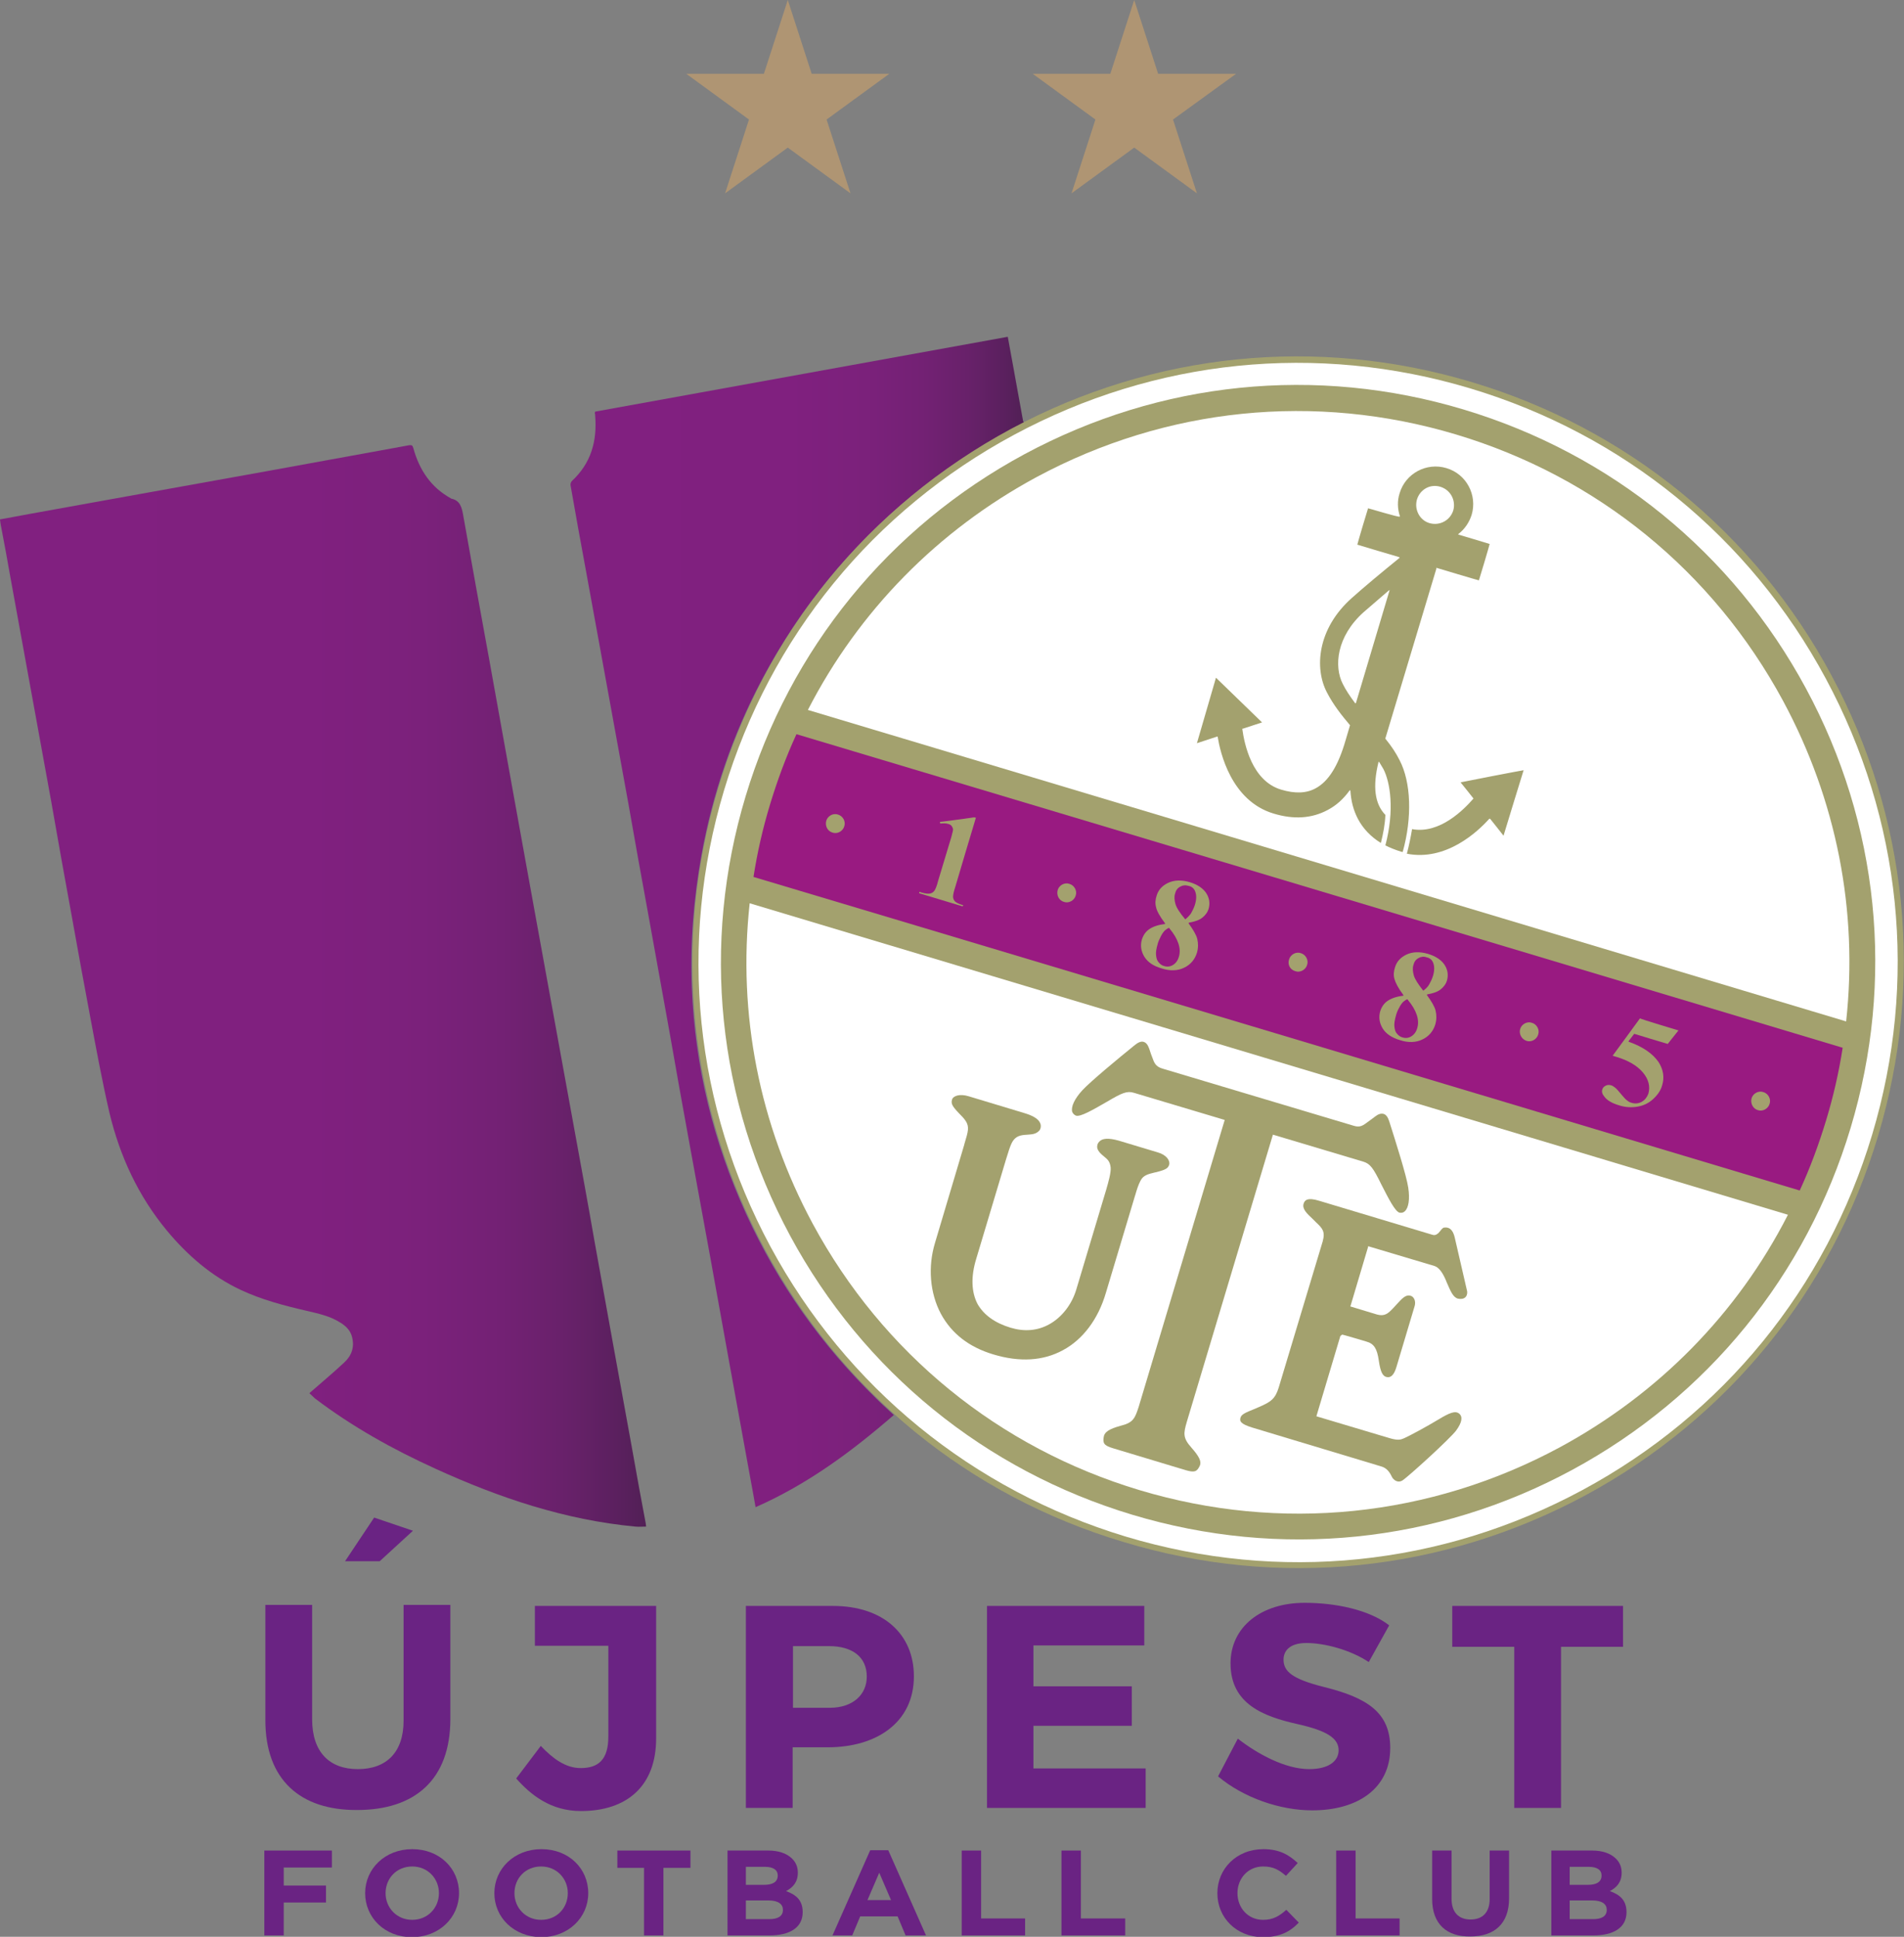 <?xml version="1.0" encoding="UTF-8"?>
<!-- Generator: Adobe Illustrator 25.3.1, SVG Export Plug-In . SVG Version: 6.00 Build 0)  -->
<svg xmlns="http://www.w3.org/2000/svg" xmlns:xlink="http://www.w3.org/1999/xlink" version="1.1" id="Ebene_1_Kopie_2_Kopie" x="0px" y="0px" viewBox="0 0 549.6 559" style="enable-background:new 0 0 549.6 559;" xml:space="preserve">
<rect x="0" y="0" width="549.6" height="559" fill="#808080" stroke="none"/>
<style type="text/css">
	.st0{fill:url(#SVGID_1_);}
	.st1{fill:url(#SVGID_2_);}
	.st2{fill:#AF9573;}
	.st3{fill:#A3A16E;}
	.st4{fill:#FFFFFF;}
	.st5{fill:#991A81;}
	.st6{fill:#6A2383;}
</style>
<g>
	<linearGradient id="SVGID_1_" gradientUnits="userSpaceOnUse" x1="164.621" y1="266.055" x2="295.451" y2="266.055">
		<stop offset="5.586592e-03" style="stop-color:#812080"></stop>
		<stop offset="0.482" style="stop-color:#80207F"></stop>
		<stop offset="0.654" style="stop-color:#7B217B"></stop>
		<stop offset="0.777" style="stop-color:#732174"></stop>
		<stop offset="0.876" style="stop-color:#68216A"></stop>
		<stop offset="0.959" style="stop-color:#5A205E"></stop>
		<stop offset="1" style="stop-color:#522056"></stop>
	</linearGradient>
	<path class="st0" d="M295.5,122.1c-5.5,3.1-11.2,6-16.5,9.5c-25.3,16.5-45.1,38.1-59.2,64.8c-8.4,15.9-14.1,32.7-17.3,50.3   c-2.3,12.7-3.3,25.4-2.8,38.3c0.9,22.8,6.2,44.6,15.7,65.4c9.2,20.1,21.7,37.8,37.5,53.2c1.6,1.6,3.3,3.1,5.1,4.8   c-12.1,10.5-24.9,20-39.9,26.6c-0.5-2.9-1-5.6-1.5-8.3c-2-10.8-3.9-21.6-5.9-32.4c-1.8-10-3.6-19.9-5.4-29.9   c-2.1-11.3-4.1-22.6-6.2-33.9c-2-10.8-3.9-21.6-5.8-32.4c-2-11.3-4.1-22.5-6.1-33.8c-2-10.8-3.9-21.5-5.8-32.3   c-2-10.8-3.9-21.6-5.9-32.4c-2.1-11.7-4.3-23.4-6.4-35.1c-1.5-8.1-3-16.3-4.4-24.4c-0.1-0.4,0.1-1,0.4-1.3   c5.5-5.1,7.3-11.5,6.7-18.8c0-0.2,0-0.5-0.1-0.7c0-0.1,0-0.2,0.1-0.5c39.6-7.2,79.3-14.4,119.1-21.6c0.5,2.8,1,5.5,1.5,8.2   c1,5.3,1.9,10.7,2.9,16c0,0.2,0.2,0.3,0.2,0.5C295.5,122,295.5,122,295.5,122.1z"></path>
	<linearGradient id="SVGID_2_" gradientUnits="userSpaceOnUse" x1="0" y1="284.454" x2="186.441" y2="284.454">
		<stop offset="5.586592e-03" style="stop-color:#812080"></stop>
		<stop offset="0.482" style="stop-color:#80207F"></stop>
		<stop offset="0.654" style="stop-color:#7B217B"></stop>
		<stop offset="0.777" style="stop-color:#732174"></stop>
		<stop offset="0.876" style="stop-color:#68216A"></stop>
		<stop offset="0.959" style="stop-color:#5A205E"></stop>
		<stop offset="1" style="stop-color:#522056"></stop>
	</linearGradient>
	<path class="st1" d="M89.3,402.1c3.4-3,6.8-5.8,10-8.8c2.2-2,3.1-4.5,2.3-7.5c-0.5-1.9-1.8-3.1-3.4-4.1c-3-1.9-6.4-2.6-9.8-3.4   c-6.5-1.5-12.9-3.2-18.9-6c-8.5-4-15.4-10-21.3-17.1c-8.3-10-13.6-21.5-16.6-34c-2.1-9.1-3.8-18.3-5.5-27.4c-1.9-10-3.7-20-5.5-30   c-2-10.8-3.9-21.6-5.8-32.4c-2-10.8-3.9-21.6-5.9-32.4c-2-10.8-3.9-21.6-5.9-32.4c-0.9-5.1-1.8-10.1-2.8-15.2   c-0.1-0.5-0.1-0.9-0.2-1.5c3-0.5,5.8-1.1,8.7-1.6c11.3-2,22.5-4.1,33.8-6.1c11.7-2.1,23.3-4.2,35-6.3c10.8-2,21.6-3.9,32.4-5.9   c2.7-0.5,5.5-1,8.2-1.5c0.8-0.1,1,0.1,1.2,0.8c1.7,6.2,5,11.3,10.8,14.5c0,0,0.1,0,0.1,0.1c2.6,0.5,3.1,2.5,3.5,4.8   c2.5,14,5,28,7.6,42.1c2.3,12.6,4.5,25.2,6.8,37.8c2.1,11.6,4.2,23.2,6.3,34.8c1.9,10.4,3.8,20.9,5.7,31.3   c2,10.8,3.9,21.6,5.9,32.4c1.9,10.4,3.8,20.7,5.6,31.1c1.8,10,3.6,19.9,5.4,29.9c1.8,9.9,3.6,19.8,5.4,29.7   c1.3,7.3,2.6,14.6,4,21.9c0,0.3,0.1,0.5,0.1,0.9c-1.1,0-2.1,0.1-3.1,0c-20.3-1.9-39.3-8.3-57.7-16.7c-12.3-5.6-24-12.1-34.8-20.3   C90.3,403,89.7,402.5,89.3,402.1z"></path>
</g>
<polygon class="st2" points="227.4,0 234.3,21.3 256.7,21.3 238.6,34.5 245.5,55.8 227.4,42.6 209.3,55.8 216.2,34.5 198.1,21.3   220.5,21.3 "></polygon>
<polygon class="st2" points="327.4,0 334.3,21.3 356.8,21.3 338.6,34.5 345.5,55.8 327.4,42.6 309.3,55.8 316.2,34.5 298.1,21.3   320.5,21.3 "></polygon>
<path class="st3" d="M220.8,360.6c-22.1-41.1-26.9-88.4-13.5-133.1c13.4-44.7,43.4-81.5,84.5-103.7c41.1-22.1,88.4-26.9,133.1-13.5  c44.7,13.4,81.6,43.4,103.7,84.5c22.1,41.1,26.9,88.4,13.5,133.1c-13.4,44.7-43.4,81.5-84.5,103.7c-41.1,22.1-88.4,27-133.1,13.5  C279.7,431.8,242.9,401.7,220.8,360.6z"></path>
<path class="st4" d="M222.4,359.8c-21.9-40.7-26.7-87.4-13.4-131.7c13.3-44.3,43-80.7,83.7-102.6c40.7-21.9,87.4-26.7,131.7-13.4  c44.3,13.3,80.7,43,102.6,83.7c21.9,40.7,26.7,87.4,13.4,131.7c-13.3,44.3-43,80.7-83.7,102.6c-40.7,21.9-87.4,26.7-131.7,13.4  C280.7,430.1,244.3,400.4,222.4,359.8z"></path>
<path class="st3" d="M228.1,356.7c-21.1-39.2-25.7-84.2-12.9-126.8c12.8-42.6,41.4-77.7,80.5-98.8c39.2-21.1,84.2-25.7,126.8-12.9  c42.6,12.8,77.7,41.4,98.8,80.5c21.1,39.1,25.7,84.2,12.9,126.8c-12.8,42.6-41.4,77.7-80.5,98.8s-84.2,25.7-126.8,12.9  C284.3,424.4,249.2,395.8,228.1,356.7z"></path>
<path class="st4" d="M516.1,350.6c-14.6,28.6-37.5,51.8-66,67.2c-37.4,20.1-80.4,24.5-121.1,12.3s-74.2-39.5-94.4-76.9  c-15.4-28.6-21.7-60.5-18.2-92.5C216.7,260.8,515.9,350.5,516.1,350.6z"></path>
<path class="st4" d="M299.2,137.7c37.4-20.1,80.4-24.5,121.1-12.3s74.2,39.5,94.4,76.9c15.4,28.6,21.7,60.5,18.2,92.5  c-0.2-0.1-299.4-89.8-299.7-89.9C247.9,176.3,270.7,153.1,299.2,137.7z"></path>
<path class="st5" d="M531.9,302.4c-1.1,7.1-2.7,14.1-4.8,21c-2.1,6.9-4.6,13.7-7.6,20.2c-0.2-0.1-301.8-90.5-302-90.5  c1.1-7.1,2.7-14.1,4.8-21c2.1-6.9,4.6-13.7,7.6-20.2C230,211.9,531.7,302.3,531.9,302.4z"></path>
<path class="st6" d="M154.4,463.5h35v38.2c0,6.9-2.1,12.1-5.8,15.6c-3.8,3.6-9.3,5.4-15.9,5.4c-8.8,0-14.5-4.7-18.7-9.4l7.1-9.4  c3.5,3.7,7.2,6.4,11.5,6.4c5.1,0,8-2.4,8-9.1v-26.2h-21.2V463.5z"></path>
<path class="st6" d="M239.5,492.9c6.7,0,10.7-3.8,10.7-9c0-5.7-4.2-8.8-10.9-8.8h-10.4v17.8H239.5z M215.4,463.5h25  c14.6,0,23.4,8.2,23.4,20.3c0,13.5-11,20.5-24.8,20.5h-10.2v17.5h-13.5V463.5"></path>
<polygon class="st6" points="284.9,463.5 330.3,463.5 330.3,474.9 298.3,474.9 298.3,486.7 326.7,486.7 326.7,498.1 298.3,498.1   298.3,510.4 330.7,510.4 330.7,521.8 284.9,521.8 "></polygon>
<path class="st6" d="M351.6,512.7l5.7-10.9c5.5,4.3,13.6,8.8,20.6,8.8c5.5,0,8.4-2.2,8.5-5.3c0.1-3.6-3.4-5.8-11.9-7.7  c-9.8-2.2-19.3-5.8-19.3-17.5c0-10.6,8.9-17.5,21.4-17.5c8.9,0,18.6,2,24.4,6.5l-5.9,10.6c-5.4-3.6-12.9-5.5-18-5.5  c-5.2,0-6.6,2.6-6.6,4.8c0,3.4,2.5,5.6,11.7,7.9c12.4,3.1,19.1,7.3,19.1,17.6c0,11.6-9.3,18-22.5,18  C369.5,522.5,359,518.9,351.6,512.7z"></path>
<polygon class="st6" points="437.1,475.3 419.2,475.3 419.2,463.5 468.5,463.5 468.5,475.3 450.6,475.3 450.6,521.8 437.1,521.8 "></polygon>
<path class="st6" d="M99.6,450.6h10l9.6-8.8l-11.2-3.8L99.6,450.6z M76.6,496.5v-33.3h13.5v33c0,9.5,5,14.4,13.2,14.4  c8.2,0,13.2-4.8,13.2-14v-33.4H130v32.9c0,17.7-10.4,26.3-26.9,26.3C86.7,522.5,76.6,513.7,76.6,496.5"></path>
<polygon class="st6" points="76.3,534.1 95.8,534.1 95.8,539 81.9,539 81.9,544.2 94.1,544.2 94.1,549.1 81.9,549.1 81.9,558.6   76.3,558.6 "></polygon>
<path class="st6" d="M126.7,546.4c0-4.2-3.2-7.7-7.7-7.7c-4.5,0-7.7,3.4-7.7,7.7c0,4.2,3.2,7.7,7.7,7.7  C123.5,554.1,126.7,550.6,126.7,546.4z M105.4,546.4c0-7,5.7-12.7,13.6-12.7c7.9,0,13.5,5.6,13.5,12.7c0,7-5.7,12.7-13.6,12.7  S105.4,553.4,105.4,546.4"></path>
<path class="st6" d="M163.9,546.4c0-4.2-3.2-7.7-7.7-7.7s-7.7,3.4-7.7,7.7c0,4.2,3.2,7.7,7.7,7.7  C160.8,554.1,163.9,550.6,163.9,546.4z M142.7,546.4c0-7,5.7-12.7,13.6-12.7s13.5,5.6,13.5,12.7c0,7-5.7,12.7-13.6,12.7  C148.3,559,142.7,553.4,142.7,546.4"></path>
<polygon class="st6" points="185.9,539.1 178.2,539.1 178.2,534.1 199.3,534.1 199.3,539.1 191.5,539.1 191.5,558.6 185.9,558.6 "></polygon>
<path class="st6" d="M222,553.9c2.5,0,4-0.8,4-2.7c0-1.6-1.3-2.7-4.2-2.7h-6.5v5.4H222z M220.5,544c2.5,0,4-0.8,4-2.7  c0-1.6-1.3-2.5-3.7-2.5h-5.5v5.2H220.5 M209.9,534.1h11.9c2.9,0,5.2,0.8,6.7,2.2c1.2,1.1,1.8,2.5,1.8,4.2c0,2.8-1.5,4.3-3.4,5.3  c3,1.1,4.8,2.7,4.8,6.1c0,4.5-3.8,6.7-9.6,6.7h-12.1V534.1"></path>
<path class="st6" d="M257.2,548.4l-3.4-7.9l-3.4,7.9H257.2z M251.2,534h5.2l10.9,24.6h-5.9l-2.3-5.5h-10.8l-2.3,5.5h-5.7L251.2,534"></path>
<polygon class="st6" points="277.6,534.1 283.2,534.1 283.2,553.7 295.9,553.7 295.9,558.6 277.6,558.6 "></polygon>
<polygon class="st6" points="306.4,534.1 312,534.1 312,553.7 324.8,553.7 324.8,558.6 306.4,558.6 "></polygon>
<path class="st6" d="M351.4,546.4c0-7,5.5-12.7,13.3-12.7c4.8,0,7.5,1.8,9.9,4l-3.4,3.7c-2-1.7-3.6-2.7-6.6-2.7  c-4.3,0-7.4,3.4-7.4,7.7c0,4.2,3,7.7,7.4,7.7c2.9,0,4.7-1.1,6.7-2.9l3.6,3.7c-2.6,2.7-5.5,4.2-10.5,4.2  C356.9,559,351.4,553.5,351.4,546.4z"></path>
<polygon class="st6" points="385.7,534.1 391.3,534.1 391.3,553.7 404,553.7 404,558.6 385.7,558.6 "></polygon>
<path class="st6" d="M413.4,548.1v-14h5.6V548c0,4,2.1,6,5.5,6c3.4,0,5.5-2,5.5-5.9v-14h5.6v13.8c0,7.4-4.3,11-11.2,11  C417.6,559,413.4,555.3,413.4,548.1z"></path>
<path class="st6" d="M459.8,553.9c2.5,0,4-0.8,4-2.7c0-1.6-1.3-2.7-4.2-2.7h-6.5v5.4H459.8z M458.3,544c2.5,0,4-0.8,4-2.7  c0-1.6-1.3-2.5-3.7-2.5h-5.5v5.2H458.3 M447.7,534.1h11.9c2.9,0,5.2,0.8,6.7,2.2c1.2,1.1,1.8,2.5,1.8,4.2c0,2.8-1.5,4.3-3.4,5.3  c3,1.1,4.8,2.7,4.8,6.1c0,4.5-3.8,6.7-9.6,6.7h-12.1V534.1"></path>
<path class="st3" d="M291.7,383.2c4,1.2,7.8,0.9,11.2-1c3.6-2,6.5-5.7,7.8-10.1l8.6-28.7c0.7-2.4,1.4-4.9,1.3-6.4  c-0.2-1.8-0.9-2.4-1.9-3.2l-0.7-0.6c-0.8-0.7-1.3-1.5-1.3-2.2c0-0.6,0.2-1.1,0.6-1.5c0.9-1,2.7-1.1,5.6-0.3l11.3,3.4  c2.5,0.7,3.6,2.4,3.3,3.5c-0.3,1.1-1,1.5-3.7,2.2l-0.5,0.1c-2,0.5-3.3,0.8-4.1,2.4c-0.6,1.1-1.1,2.7-1.5,4.1l-0.1,0.3l-8.4,28  c-2.2,7.5-6.6,13.4-12.4,16.5c-5.7,3.1-12.5,3.5-20.1,1.2c-7-2.1-12-6-15.1-11.7c-3.2-6-3.8-13.6-1.7-20.5l8.4-28.2l0.1-0.4  c0.6-2,0.9-3,1-4c0.2-1.9-0.9-3.1-2.6-4.8c-2-2.1-2.3-2.8-2-3.9c0.3-1.1,2.2-1.8,4.8-1l15.9,4.8c3.1,0.9,4.6,2,4.9,3.4  c0.1,0.6,0,1.1-0.3,1.6c-0.5,0.6-1.3,1.1-2.5,1.2l-1.1,0.1c-1.7,0.1-3.5,0.2-4.6,2.7c-0.4,0.9-0.7,1.8-1.5,4.4l-8.6,28.7  c-1.6,5.2-1.4,9.7,0.4,13.1C284,379.5,287.1,381.8,291.7,383.2z"></path>
<path class="st3" d="M390.7,324.9c1.9,0.6,2.7,0,4.4-1.3l0.7-0.5l1.2-0.9c0.9-0.7,1.7-0.9,2.4-0.7c0.7,0.2,1.2,0.9,1.6,2.1  c1.8,5.7,5,15.7,5.5,19.2c0.5,3.3,0.1,5.8-1,6.8c-0.4,0.4-1,0.5-1.5,0.4c-1.3-0.3-3.2-4.1-5.3-8.2c-2.3-4.7-3.2-5.9-5.1-6.5  l-26.1-7.8c-0.1,0-0.1,0-0.1,0.1l-24.8,82.7c-1,3.4-1.2,4.7,1.3,7.5c2.3,2.6,3,4.1,2.4,5.3c-0.8,1.6-1.4,2-4.1,1.2l-20.9-6.3  c-2.7-0.8-3-1.5-2.7-3.3c0.2-1.4,1.6-2.3,4.9-3.2c3.6-0.9,4.1-2.1,5.2-5.5l24.8-82.7c0-0.1,0-0.1-0.1-0.1l-26.1-7.8  c-2-0.6-3.4,0-7.8,2.6c-4,2.3-7.6,4.4-8.9,4c-0.5-0.2-0.9-0.6-1.1-1.1c-0.4-1.5,0.7-3.8,2.9-6.2c2.4-2.6,10.5-9.3,15.2-13.1  c1-0.8,1.8-1.1,2.5-0.9c0.7,0.2,1.2,0.8,1.6,1.9l0.5,1.5l0.3,0.8c0.7,2,1.1,2.9,3,3.5L390.7,324.9z"></path>
<path class="st3" d="M386.9,385.6l-6.9,23.1c0,0.1,0,0.1,0.1,0.1l21.1,6.3c2.4,0.7,3.2,0.4,4.1,0c1.6-0.7,6.6-3.4,9.9-5.4  c3.3-2,4.9-2.6,6-1.7c1.1,0.9,0.8,2.6-0.9,4.9c-1.7,2.3-13.9,13.4-15.5,14.4c-0.5,0.3-1.1,0.4-1.6,0.2c-0.7-0.2-1.3-0.9-1.5-1.4  c-0.7-1.5-1.6-2.4-2.8-2.8L361.4,412c-3.2-1-3.7-1.8-3.3-2.9c0.3-0.9,1.4-1.4,3.9-2.4l1.4-0.6c3.5-1.5,4.7-2.4,5.7-5.6l12.7-42.2  c0.8-2.9-0.1-3.8-1.9-5.5l-0.5-0.5l-0.6-0.6c-1.5-1.4-3-2.8-2.5-4.3c0.3-1,1.1-1.9,4.6-0.8l32.3,9.7c0.8,0.3,1.3,0.2,2-0.4l0.6-0.7  c0.3-0.4,0.7-0.9,1.1-0.9c1.5-0.2,2.5,0.7,3,2.8c0.2,0.8,3.4,14.7,3.6,15.6c0.1,0.9-0.2,1.4-0.5,1.7c-0.5,0.5-1.4,0.6-2.2,0.4  c-1.4-0.4-2.1-2.2-3.2-4.7l-0.2-0.5c-1-2.4-2.1-3.8-3.3-4.2l-19.1-5.7c-0.1,0-0.1,0-0.1,0.1l0,0.1l-5,16.8l-0.1,0.3  c0,0.1,0,0.1,0.1,0.1l7.6,2.3c2.2,0.6,3.2-0.3,4.7-1.9l1.2-1.3c1.2-1.3,2.2-2.4,3.4-2.3c0.6,0.1,1,0.3,1.3,0.8  c0.4,0.6,0.5,1.5,0.2,2.4l-5.2,17.4c-0.7,2.4-1.7,3.3-3,2.9c-0.9-0.3-1.6-1.2-2.1-4.7c-0.5-3.5-1.4-4.9-3.6-5.5c0,0-7-2.1-7-2  L386.9,385.6z"></path>
<path class="st3" d="M401.1,170.3c0,0,0,0.1,0,0.1l-9.7,32.5c0,0-0.1,0-0.1,0.1c0,0-0.1,0-0.1,0c-1.5-2-2.7-3.8-3.6-5.6  c-2.6-5.1-1.8-13.7,6-20.7c0,0,7.3-6.3,7.3-6.3l0.1,0C401,170.3,401.1,170.3,401.1,170.3z M415.8,140.5c2.9,0.9,4.5,3.9,3.7,6.8  c-0.9,2.9-3.9,4.5-6.8,3.7s-4.5-3.9-3.7-6.8C409.9,141.2,412.9,139.6,415.8,140.5 M394.9,146.7c-0.1,0.2-3.1,10.3-3.1,10.5  c0.2,0.1,12.1,3.6,12.1,3.6c0,0,0,0.1,0.1,0.1c0,0,0,0.1,0,0.1c-5.3,4.3-10.1,8.3-13.8,11.6c-10,8.9-10.8,20.3-7.2,27.2  c1.9,3.7,4.4,6.8,6.6,9.4c0,0,0.1,0.1,0.1,0.1l-1.3,4.4c-2.1,7.3-4.9,11.8-8.6,13.8c-2.7,1.5-6,1.6-10,0.4  c-8.4-2.5-10.6-13.1-11.2-17.5c0,0,0,0,0,0c0,0,0-0.1,0.1-0.1l0.1,0c0,0,5.2-1.7,5.5-1.8c-0.2-0.2-13-12.6-13.3-12.9  c-0.1,0.3-5.4,18.6-5.5,18.9c0.3-0.1,5.8-1.9,5.8-1.9l0.1,0c0,0,0.1,0,0.1,0c0,0,0,0,0,0.1c0.7,4.3,3.8,18.4,16.1,22.1  c5.9,1.8,11.1,1.4,15.6-1c2.5-1.3,4.6-3.2,6.4-5.7c0,0,0.1,0,0.1,0c0,0,0.1,0.1,0.1,0.1c0.2,3.1,0.9,5.7,2.2,8.2  c1.5,2.8,3.7,5.1,6.6,6.9c0.7-2.8,1.2-5.5,1.3-8.1c-3.1-3.2-3.7-8.2-2-15.2c0,0,0,0,0,0c0,0,0-0.1,0.1-0.1c0,0,0.1,0,0.1,0l1.2,2  c2,3.8,3.3,11.9,0.6,22.1c1.4,0.7,2.9,1.3,4.5,1.8c0,0,0.4,0.1,0.5,0.1c2.8-10,2.4-20.2-0.9-26.5c-1-2-2.3-4-4.1-6.2  c0,0,0-0.1,0-0.1l14.7-48.9l0-0.2c0,0,0,0,0-0.1c0,0,0.1,0,0.1,0c0,0,12,3.6,12.2,3.6c0.1-0.2,3.1-10.3,3.1-10.5  c-0.2-0.1-9-2.7-9-2.7c0,0,0-0.1-0.1-0.1c0,0,0-0.1,0.1-0.1c1.8-1.4,3.1-3.3,3.8-5.5c1.7-5.7-1.5-11.8-7.3-13.5  c-5.7-1.7-11.8,1.5-13.5,7.3c-0.7,2.2-0.6,4.5,0.1,6.6c0,0,0,0.1,0,0.1c0,0,0,0,0,0c0,0-0.1,0-0.1,0  C403.9,149.4,395.1,146.7,394.9,146.7 M439.8,222.3c-0.1,0.3-5.7,18.5-5.8,18.9c-0.2-0.3-3.8-4.8-3.8-4.8l-0.1-0.1c0,0,0,0-0.1,0  c0,0-0.1,0-0.1,0c-3.4,3.8-12.5,12.3-23.8,10.1c0.6-2.3,1.1-4.7,1.5-7.1c8,1.5,15-5.7,17.7-8.8c0,0,0,0,0,0c0,0,0-0.1,0-0.1  l-0.1-0.1c0,0-3.4-4.3-3.6-4.5C421.9,225.7,439.5,222.3,439.8,222.3"></path>
<path class="st3" d="M372.1,276.9c0.4-1.4,2-2.3,3.4-1.8c1.4,0.4,2.3,2,1.8,3.4c-0.4,1.4-2,2.3-3.4,1.8  C372.4,279.9,371.6,278.4,372.1,276.9z"></path>
<path class="st3" d="M305.3,256.9c0.4-1.4,2-2.3,3.4-1.8c1.4,0.4,2.3,2,1.8,3.4c-0.4,1.4-2,2.3-3.4,1.8  C305.7,259.9,304.9,258.4,305.3,256.9z"></path>
<path class="st3" d="M238.5,236.9c0.4-1.4,2-2.3,3.4-1.8c1.4,0.4,2.3,2,1.8,3.4c-0.4,1.4-2,2.3-3.4,1.8  C238.9,239.9,238.1,238.4,238.5,236.9z"></path>
<path class="st3" d="M438.8,297c0.4-1.4,2-2.3,3.4-1.8c1.4,0.4,2.3,2,1.8,3.4c-0.4,1.4-2,2.3-3.4,1.8S438.4,298.4,438.8,297z"></path>
<path class="st3" d="M505.6,317c0.4-1.4,2-2.3,3.4-1.8c1.4,0.4,2.3,2,1.8,3.4c-0.4,1.4-2,2.3-3.4,1.8C506,320,505.2,318.4,505.6,317  z"></path>
<path class="st3" d="M281.2,235.9c0,0,0.3,0.1,0.5,0.1c-0.1,0.2-5.9,19.8-5.9,19.8c-0.5,1.5-0.7,2.5-0.7,3c0,0.5,0.2,0.9,0.5,1.3  c0.4,0.4,1,0.7,1.9,1c0,0,0.3,0.1,0.5,0.1c0,0.1-0.1,0.3-0.1,0.4c-0.2-0.1-12.4-3.7-12.6-3.8c0-0.1,0.1-0.3,0.1-0.4  c0.1,0,0.6,0.2,0.6,0.2c1.1,0.3,1.8,0.4,2.4,0.3s1-0.4,1.3-0.8c0.3-0.4,0.7-1.3,1.1-2.9l3.8-12.6c0.3-1.1,0.5-1.9,0.5-2.2  c0-0.3-0.2-0.7-0.4-1c-0.2-0.3-0.6-0.5-1-0.6c-0.6-0.2-1.4-0.2-2.3-0.1c0-0.1-0.1-0.4-0.1-0.5C271.3,237.3,281.2,235.9,281.2,235.9z  "></path>
<path class="st3" d="M340.7,255.9c-0.8,0.4-1.3,1.1-1.5,2c-0.3,0.9-0.2,1.9,0.1,3c0.3,1.1,1.3,2.6,2.8,4.4c0,0,0.1,0,0.1,0  c0.6-0.5,1.2-1.1,1.6-1.7c0.4-0.7,0.8-1.5,1.1-2.4c0.5-1.6,0.5-2.9,0.1-3.9c-0.3-0.8-0.9-1.4-1.8-1.6  C342.2,255.4,341.4,255.5,340.7,255.9z M337.4,267.8c-0.5,0.2-0.8,0.5-1.1,0.7c-0.4,0.4-0.8,0.9-1.2,1.7c-0.4,0.8-0.8,1.6-1,2.5  c-0.3,1.1-0.5,2.1-0.4,3c0.1,0.9,0.3,1.6,0.8,2.1c0.4,0.5,1,0.9,1.5,1c0.9,0.3,1.8,0.2,2.6-0.3c0.8-0.5,1.4-1.3,1.7-2.4  c0.7-2.3-0.2-5.1-2.7-8.1C337.5,267.8,337.4,267.8,337.4,267.8 M330.3,276.1c-0.9-1.5-1.2-3.2-0.7-4.9c0.4-1.3,1.1-2.3,2.1-3  c1-0.7,2.6-1.3,4.5-1.5c0,0,0.1,0,0.1-0.1c0,0,0-0.1,0-0.1c-1.5-2-2.4-3.6-2.6-4.7c-0.3-1.1-0.2-2.2,0.2-3.4  c0.5-1.6,1.6-2.8,3.3-3.6c1.7-0.8,3.8-0.9,6.2-0.2c2.3,0.7,3.9,1.8,4.8,3.2c0.9,1.4,1.1,2.9,0.7,4.4c-0.3,1.1-1,2-1.9,2.7  c-0.9,0.7-2.2,1.1-3.8,1.4c0,0-0.1,0-0.1,0.1c0,0,0,0.1,0,0.1c1.3,1.8,2.2,3.3,2.5,4.5c0.3,1.3,0.3,2.6-0.1,4  c-0.6,1.9-1.8,3.4-3.7,4.3c-1.8,0.9-4.1,1-6.5,0.2C332.9,278.8,331.3,277.7,330.3,276.1"></path>
<path class="st3" d="M409.5,276.5c-0.8,0.4-1.3,1.1-1.5,2c-0.3,0.9-0.2,1.9,0.1,3c0.3,1.1,1.3,2.6,2.7,4.4c0,0,0.1,0,0.1,0  c0.6-0.5,1.2-1,1.6-1.7c0.4-0.7,0.8-1.5,1.1-2.4c0.5-1.6,0.5-2.9,0.1-3.9c-0.3-0.8-0.9-1.4-1.9-1.6C411,276,410.2,276.1,409.5,276.5  z M406.2,288.4c-0.5,0.2-0.8,0.5-1.1,0.7c-0.4,0.4-0.8,0.9-1.2,1.7c-0.4,0.7-0.8,1.6-1,2.5c-0.3,1.1-0.5,2.1-0.4,3  c0.1,0.9,0.3,1.6,0.8,2.1c0.4,0.5,1,0.9,1.5,1c0.9,0.3,1.8,0.2,2.6-0.3c0.8-0.5,1.4-1.3,1.7-2.4c0.7-2.3-0.2-5.1-2.7-8.1  C406.3,288.4,406.2,288.4,406.2,288.4 M399.1,296.8c-0.9-1.5-1.2-3.2-0.7-4.9c0.4-1.3,1.1-2.3,2.1-3c1-0.7,2.6-1.3,4.5-1.5  c0,0,0.1,0,0.1-0.1c0,0,0-0.1,0-0.1c-1.5-2-2.3-3.6-2.6-4.7c-0.3-1.1-0.2-2.2,0.2-3.4c0.5-1.6,1.6-2.8,3.3-3.6  c1.7-0.8,3.8-0.9,6.2-0.2c2.3,0.7,3.9,1.8,4.8,3.2c0.9,1.4,1.1,2.9,0.7,4.4c-0.3,1.1-1,2-1.9,2.7c-0.9,0.7-2.2,1.1-3.8,1.4  c0,0-0.1,0-0.1,0.1c0,0,0,0.1,0,0.1c1.3,1.8,2.2,3.3,2.5,4.5c0.3,1.3,0.3,2.6-0.1,4c-0.6,1.9-1.8,3.4-3.7,4.3  c-1.8,0.9-4.1,1-6.5,0.2C401.7,299.5,400,298.3,399.1,296.8"></path>
<path class="st3" d="M484.5,297.4c-0.2,0.2-3,3.8-3.1,3.9c-0.1,0-9.6-2.9-9.6-2.9c0,0-0.1,0-0.1,0l-1.6,2.1c0,0,0,0,0,0  c0,0,0,0,0,0.1c0,0,0,0.1,0.1,0.1c4,1.4,6.9,3.4,8.6,5.9c1.3,2.1,1.7,4.3,1,6.6c-0.4,1.5-1.3,2.8-2.6,4c-1.3,1.2-2.8,1.9-4.5,2.2  c-1.8,0.3-3.6,0.2-5.4-0.4c-2-0.6-3.4-1.4-4.2-2.5c-0.6-0.7-0.8-1.4-0.6-2c0.1-0.5,0.5-0.9,0.9-1.1c0.5-0.3,1-0.3,1.5-0.2  c0.5,0.1,0.9,0.4,1.3,0.7c0.4,0.3,1.1,1.1,2,2.2c0.6,0.7,1.1,1.3,1.6,1.6c0.3,0.3,0.8,0.5,1.2,0.6c1,0.3,2,0.2,2.9-0.3  c0.9-0.5,1.5-1.3,1.9-2.3c0.6-2.1,0.1-4.2-1.6-6.2c-1.7-2-4.2-3.4-7.4-4.4c0,0-1.1-0.3-1.3-0.4c0.2-0.2,7.8-10.7,7.9-10.8  C473.4,294.1,484.2,297.3,484.5,297.4z"></path>
</svg>
